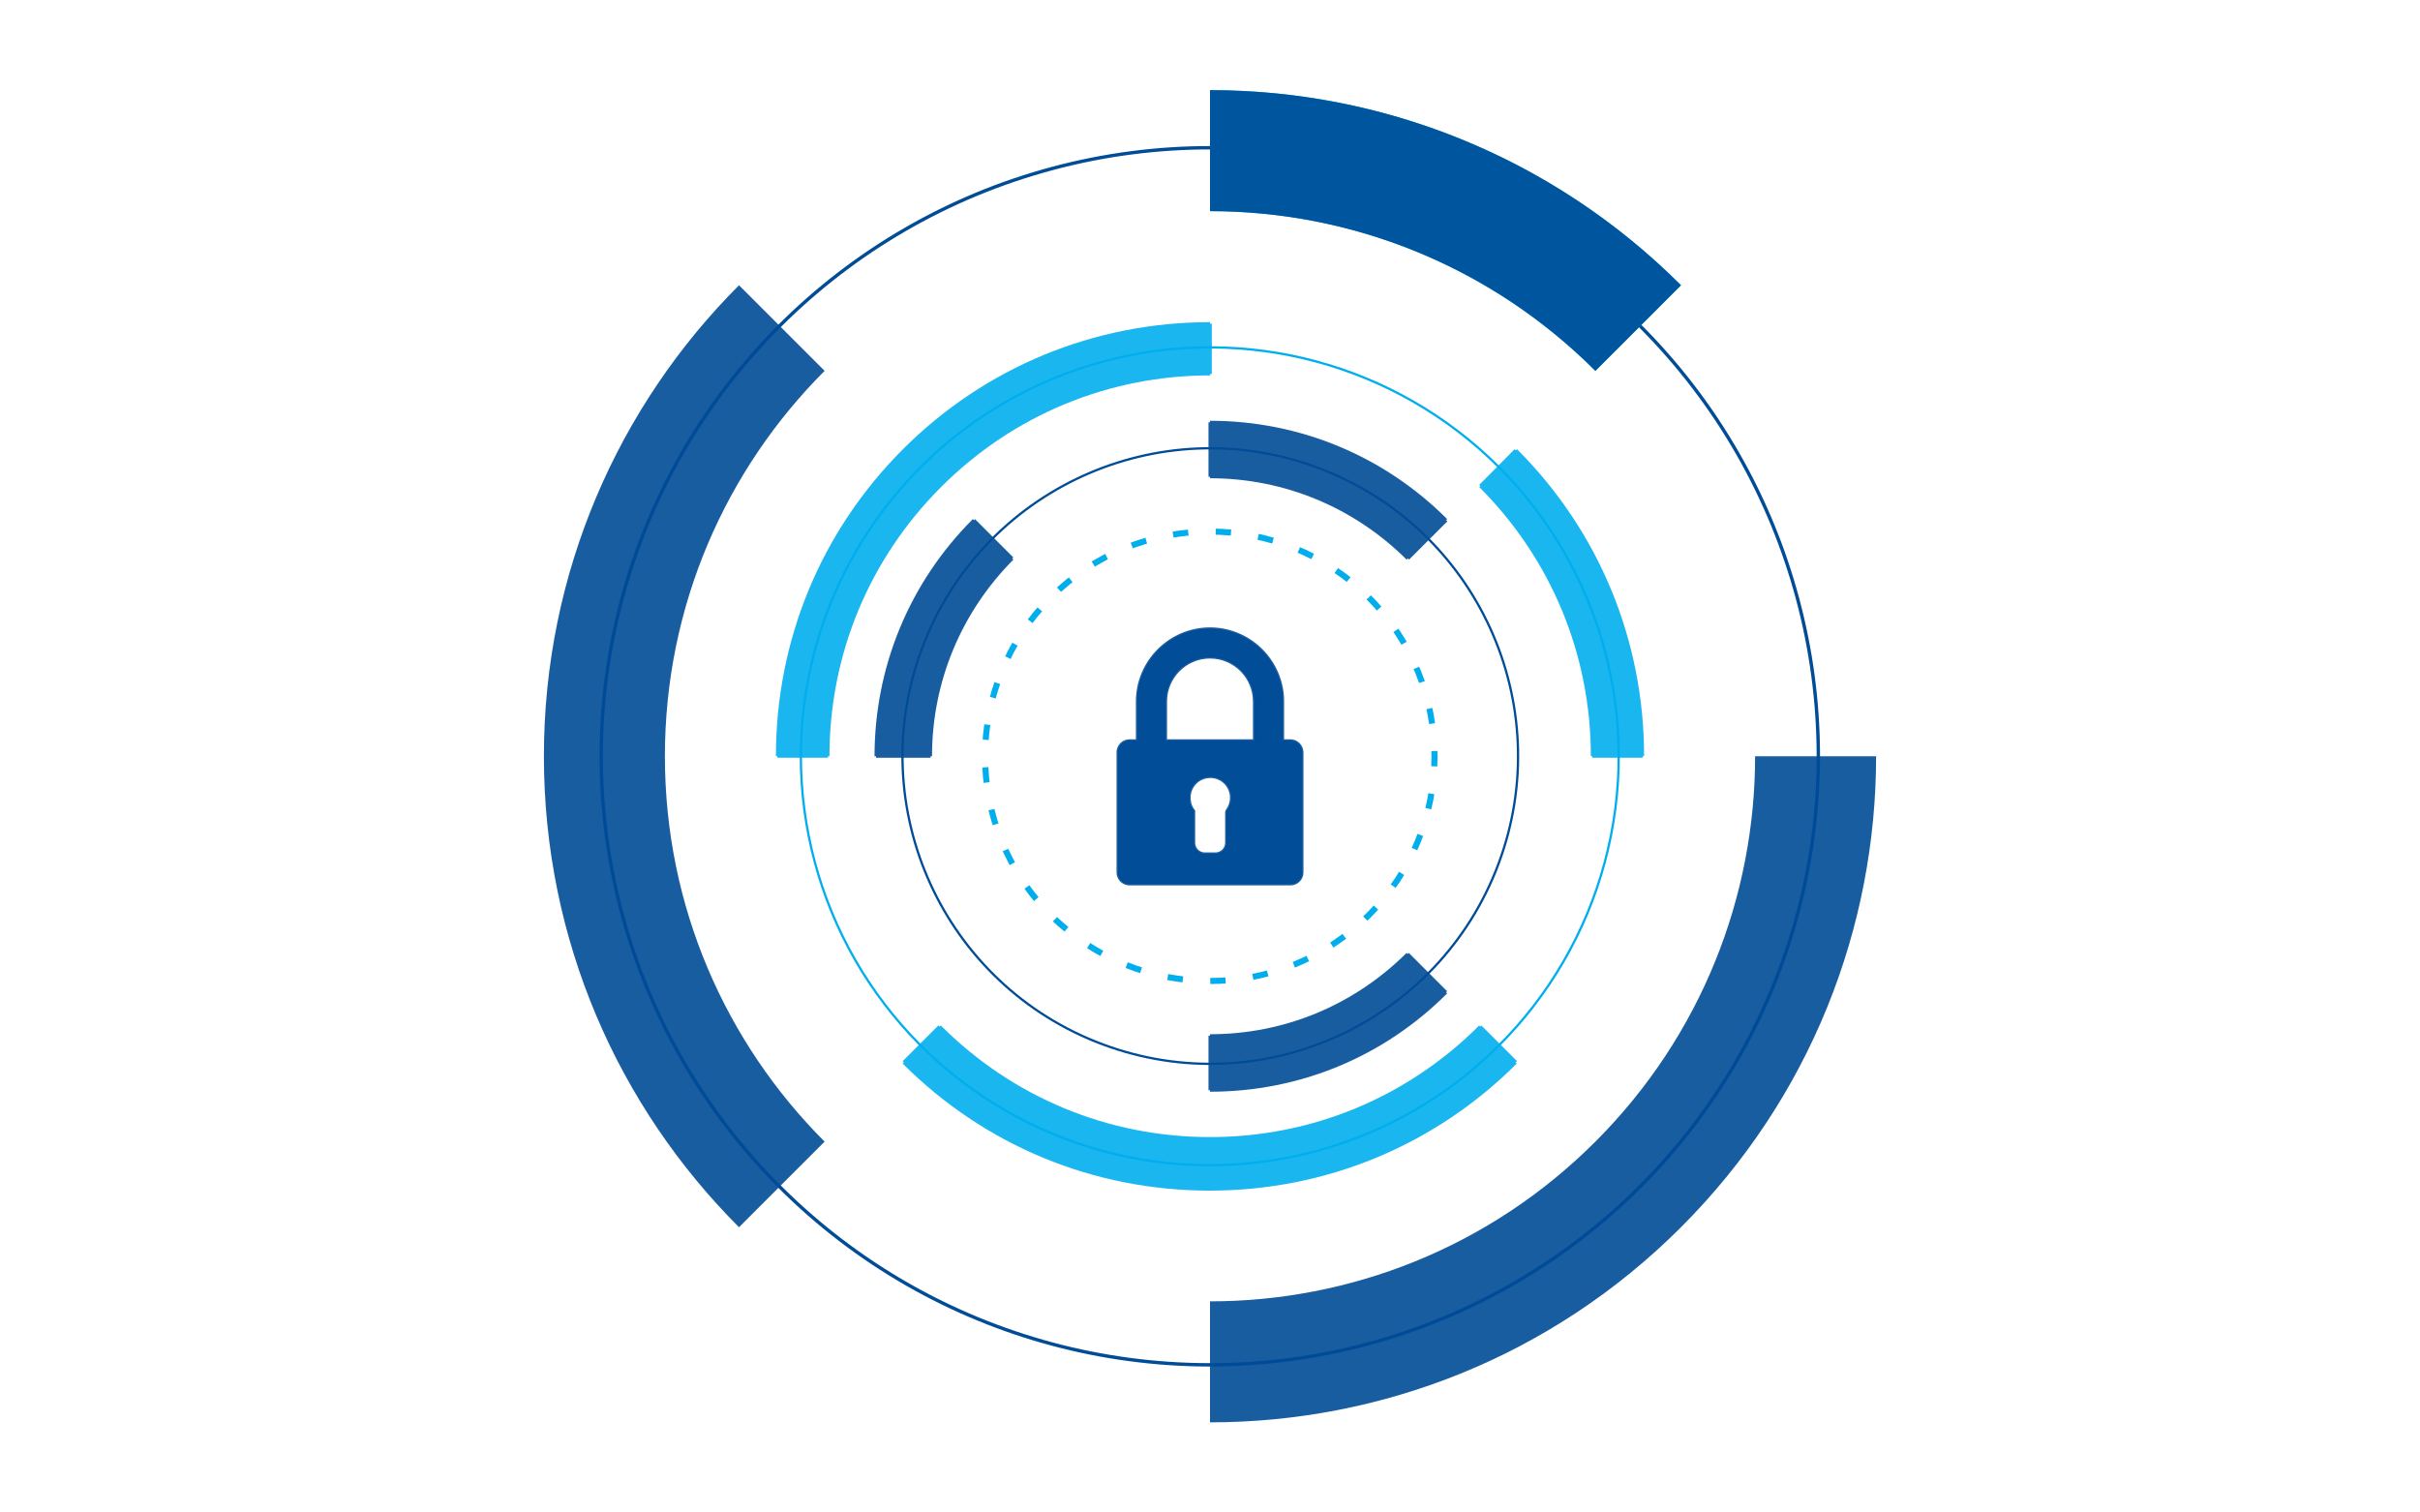 <?xml version="1.0" encoding="utf-8"?>
<!-- Generator: Securebit AG -->
<svg version="1.1" id="BACKGROUND" xmlns="http://www.w3.org/2000/svg" xmlns:xlink="http://www.w3.org/1999/xlink" x="0px" y="0px" viewBox="0 0 800 500" style="enable-background:new 0 0 800 500;" xml:space="preserve">
  <g>
		<path style="opacity:0.9;fill:#004C97;" d="M478.4,327.7L465.7,315l-0.4,0.4L465,315c-17.4,17.3-40.4,26.9-65,26.9v0.5h-0.5v18h0.5v0.5c29.6,0,57.4-11.5,78.4-32.5L478,328L478.4,327.7z"/>
		<path style="opacity:0.9;fill:#004C97;" d="M335,184.3l-12.7-12.7L322,172l-0.4-0.4c-20.9,20.9-32.5,48.8-32.5,78.4h0.5v0.5h18V250h0.5c0-24.5,9.6-47.6,26.9-65l-0.4-0.4L335,184.3z"/>
		<path style="opacity:0.9;fill:#004C97;" d="M478.4,171.6c-20.9-20.9-48.8-32.5-78.4-32.5v0.5h-0.5v18h0.5v0.5c24.5,0,47.6,9.6,65,26.9l0.4-0.4l0.4,0.4l12.7-12.7L478,172L478.4,171.6z"/>
		<path style="opacity:0.9;fill:#00aeee;" d="M543.5,250c0-38.3-14.9-74.4-42-101.5l-0.4,0.4l-0.4-0.4L489,160.3l0.4,0.4L489,161c23.8,23.8,36.9,55.4,36.9,89h0.5v0.5H543V250H543.5z"/>
		<path style="opacity:0.9;fill:#00aeee;" d="M501.5,350.8L489.7,339l-0.4,0.4L489,339c-23.8,23.8-55.4,36.9-89,36.9c-33.6,0-65.2-13.1-89-36.9l-0.4,0.4l-0.4-0.4l-11.8,11.8l0.4,0.4l-0.4,0.4c27.1,27.1,63.1,42,101.5,42c38.3,0,74.4-14.9,101.5-42l-0.4-0.4L501.5,350.8z"/>
		<path style="opacity:0.9;fill:#00aeee;" d="M400,107v-0.5c-38.3,0-74.4,14.9-101.5,42c-27.1,27.1-42,63.1-42,101.5h0.5v0.5h16.7V250h0.5c0-33.6,13.1-65.2,36.9-89c23.8-23.8,55.4-36.9,89-36.9v-0.5h0.5V107H400z"/>
		<g><ellipse transform="matrix(0.707 -0.707 0.707 0.707 -59.62 356.066)" style="fill:none;stroke:#00aeee;stroke-width:2;stroke-miterlimit:10;stroke-dasharray:5.055,9.099;" cx="400" cy="250" rx="74.3" ry="74.3"/></g>
		<ellipse transform="matrix(0.35 -0.937 0.937 0.35 25.841 537.238)" style="fill:none;stroke:#004C97;stroke-width:0.751;stroke-miterlimit:10;" cx="400" cy="250" rx="101.7" ry="101.7"/>
		<ellipse transform="matrix(0.707 -0.707 0.707 0.707 -59.62 356.066)" style="fill:none;stroke:#00aeee;stroke-width:0.751;stroke-miterlimit:10;" cx="400" cy="250" rx="135.2" ry="135.2"/>
		<ellipse transform="matrix(0.707 -0.707 0.707 0.707 -59.62 356.066)" style="fill:none;stroke:#004C97;stroke-width:1.118;stroke-miterlimit:10;" cx="400" cy="250" rx="201.2" ry="201.2"/>
		<path style="fill:#00AEEE;" d="M527.4,122.6l28.3-28.3C515.8,54.5,460.8,29.8,400,29.8v40C449.8,69.8,494.8,90,527.4,122.6z"/>
		<path style="opacity:0.9;fill:#004C97;" d="M219.8,250c0-49.8,20.2-94.8,52.8-127.4l-28.3-28.3c-39.8,39.8-64.5,94.9-64.5,155.7c0,60.8,24.6,115.8,64.5,155.7l28.3-28.3C240,344.8,219.8,299.8,219.8,250z"/>
		<path style="opacity:0.9;fill:#004C97;" d="M400,69.8v-40c56.3,0,112.7,21.5,155.7,64.5l-28.3,28.3C492.2,87.4,446.1,69.8,400,69.8z"/>
		<path style="opacity:0.9;fill:#004C97;" d="M527.4,377.4c35.2-35.2,52.8-81.3,52.8-127.4h40c0,56.4-21.5,112.7-64.5,155.7c-43,43-99.3,64.5-155.7,64.5v-40C446.1,430.2,492.2,412.6,527.4,377.4z"/>
	<polygon style="fill:none;stroke:#00AEEE;stroke-width:0.751;stroke-miterlimit:10;" points="400,250 400,250 400,250 	"/>
		<path style="opacity:0.9;fill:#004C97;" d="M426.6,244.9H424v-13c0-13.2-10.8-24-24-24c-13.2,0-24,10.8-24,24v13h-2.6c-2.1,0-3.8,1.7-3.8,3.8v39.7c0,2.1,1.7,3.8,3.8,3.8h53.2c2.1,0,3.8-1.7,3.8-3.8v-39.7C430.3,246.6,428.7,244.9,426.6,244.9zM405.5,268.6v10c0,2.1-1.7,3.7-3.7,3.7h-3.5c-2.1,0-3.7-1.7-3.7-3.7v-10c0-0.2,0-0.4,0-0.5c-1-1.2-1.5-2.7-1.5-4.4c0-3.9,3.1-7,7-7c3.9,0,7,3.1,7,7c0,1.7-0.6,3.2-1.5,4.4C405.5,268.3,405.5,268.5,405.5,268.6z M414.7,244.9h-29.4v-13c0-8.1,6.6-14.7,14.7-14.7c8.1,0,14.7,6.6,14.7,14.7V244.9z"/>
		<path style="opacity:0.9;fill:#004C97;" d="M426.6,244.9H424v-13c0-13.2-10.8-24-24-24c-13.2,0-24,10.8-24,24v13h-2.6c-2.1,0-3.8,1.7-3.8,3.8v39.7c0,2.1,1.7,3.8,3.8,3.8h53.2c2.1,0,3.8-1.7,3.8-3.8v-39.7C430.3,246.6,428.7,244.9,426.6,244.9zM405.5,268.6v10c0,2.1-1.7,3.7-3.7,3.7h-3.5c-2.1,0-3.7-1.7-3.7-3.7v-10c0-0.2,0-0.4,0-0.5c-1-1.2-1.5-2.7-1.5-4.4c0-3.9,3.1-7,7-7c3.9,0,7,3.1,7,7c0,1.7-0.6,3.2-1.5,4.4C405.5,268.3,405.5,268.5,405.5,268.6z M414.7,244.9h-29.4v-13c0-8.1,6.6-14.7,14.7-14.7c8.1,0,14.7,6.6,14.7,14.7V244.9z"/>
		<path style="opacity:0.9;fill:none;stroke:#004C97;stroke-miterlimit:10;" d="M426.6,244.9H424v-13c0-13.2-10.8-24-24-24c-13.2,0-24,10.8-24,24v13h-2.6c-2.1,0-3.8,1.7-3.8,3.8v39.7c0,2.1,1.7,3.8,3.8,3.8h53.2c2.1,0,3.8-1.7,3.8-3.8v-39.7C430.3,246.6,428.7,244.9,426.6,244.9z M405.5,268.6v10c0,2.1-1.7,3.7-3.7,3.7h-3.5c-2.1,0-3.7-1.7-3.7-3.7v-10c0-0.2,0-0.4,0-0.5c-1-1.2-1.5-2.7-1.5-4.4c0-3.9,3.1-7,7-7c3.9,0,7,3.1,7,7c0,1.7-0.6,3.2-1.5,4.4C405.5,268.3,405.5,268.5,405.5,268.6zM414.7,244.9h-29.4v-13c0-8.1,6.6-14.7,14.7-14.7c8.1,0,14.7,6.6,14.7,14.7V244.9z"/>
  </g>
</svg>